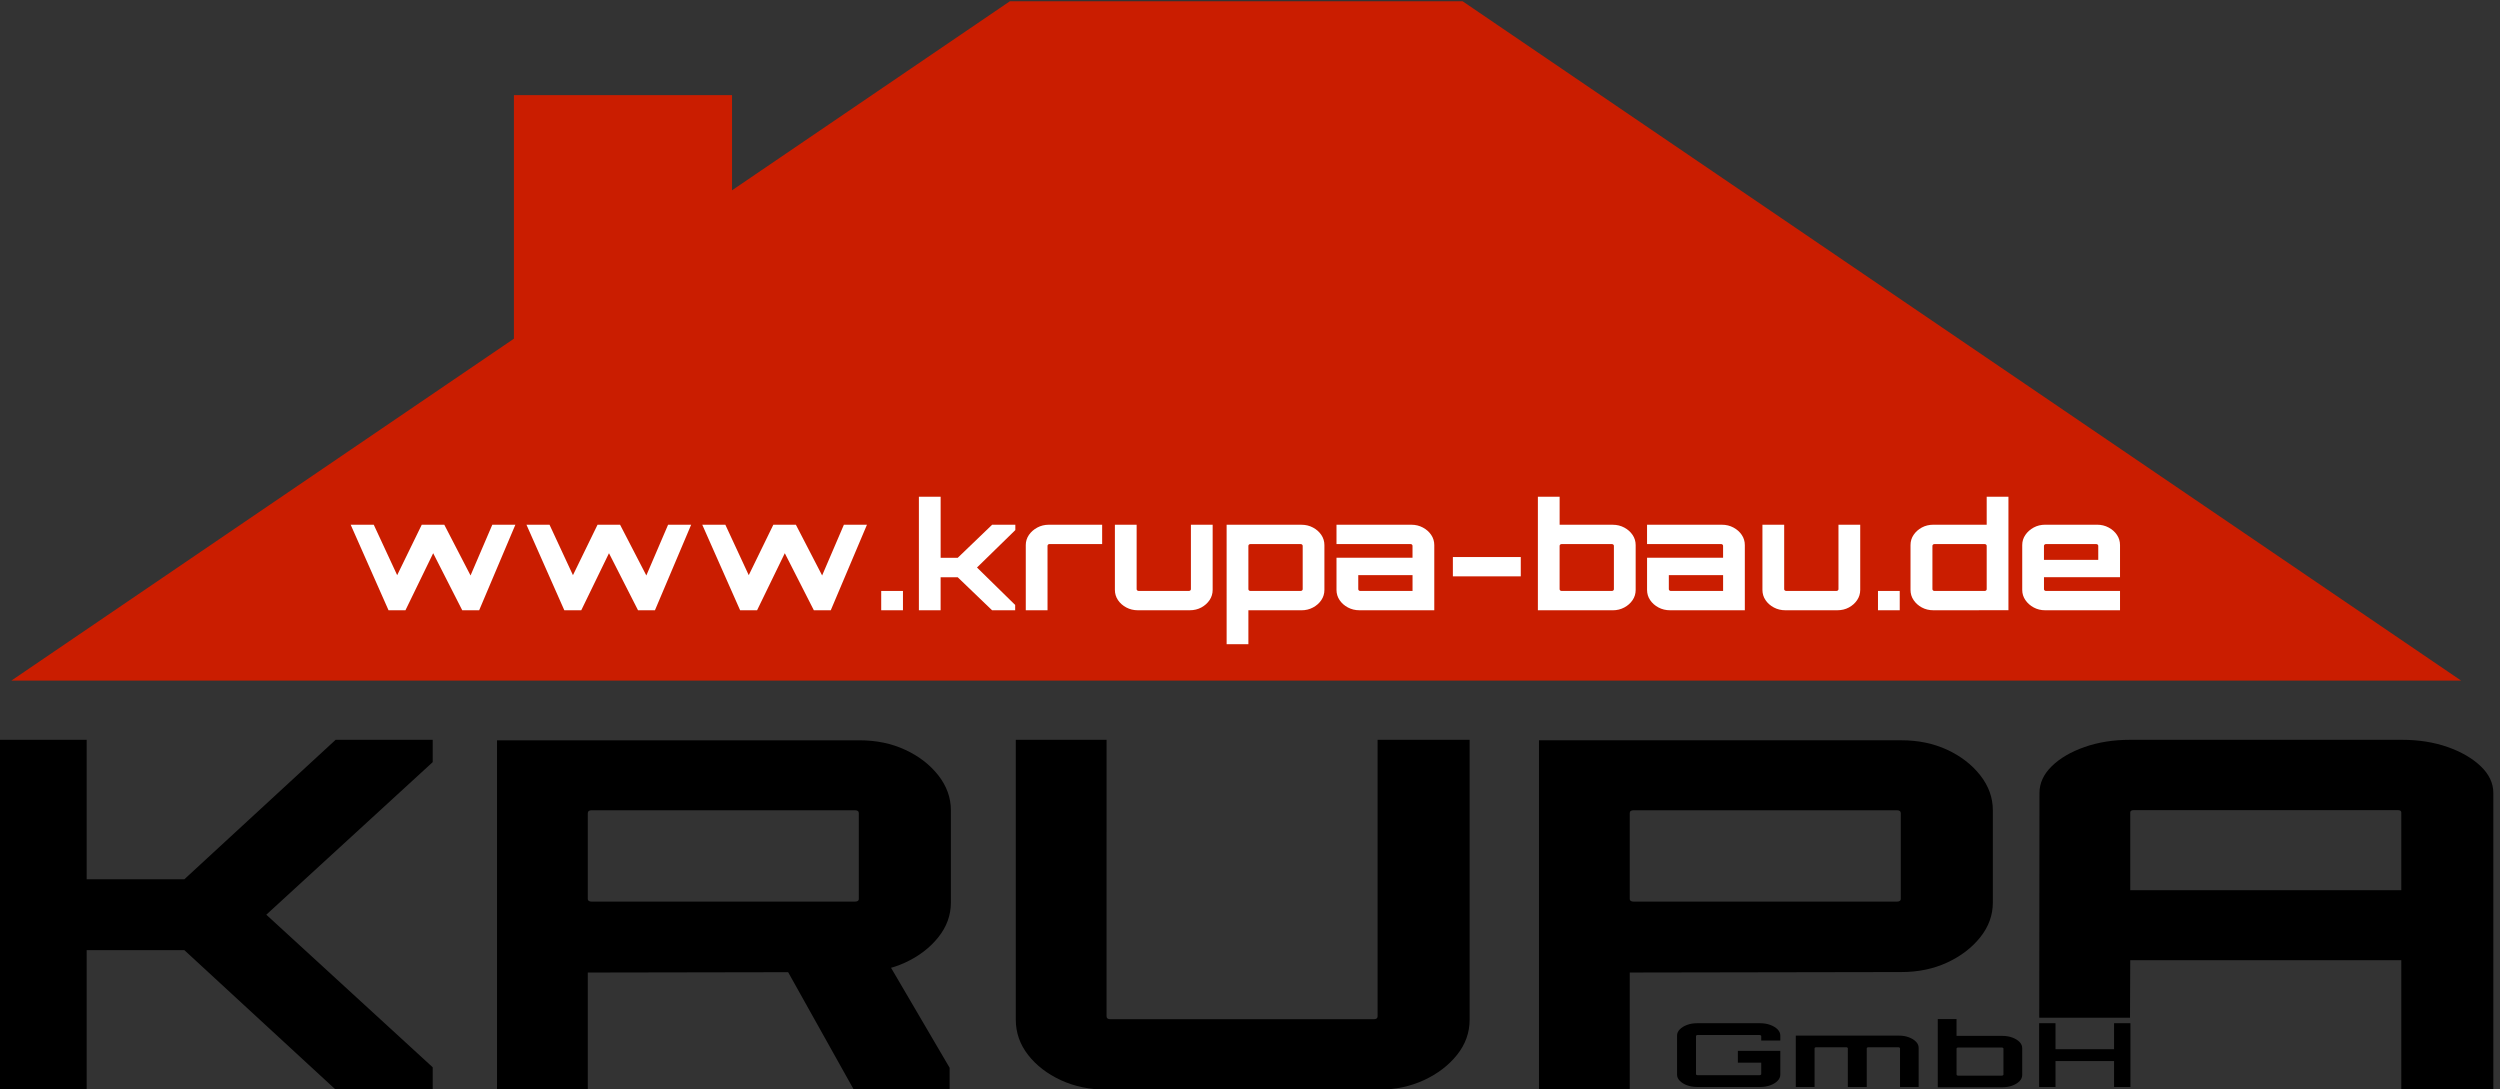 <?xml version="1.0" encoding="UTF-8" standalone="no"?>
<!-- Created with Inkscape (http://www.inkscape.org/) -->

<svg
   width="51.304mm"
   height="22.353mm"
   viewBox="0 0 51.304 22.353"
   version="1.1"
   id="svg1"
   inkscape:version="1.3.2 (1:1.3.2+202311252150+091e20ef0f)"
   sodipodi:docname="Logo.svg"
   xmlns:inkscape="http://www.inkscape.org/namespaces/inkscape"
   xmlns:sodipodi="http://sodipodi.sourceforge.net/DTD/sodipodi-0.dtd"
   xmlns="http://www.w3.org/2000/svg"
   xmlns:svg="http://www.w3.org/2000/svg">
  <rect x="0" y="0" width="51.304" height="22.353" fill="#333333" stroke="none"/>
  <sodipodi:namedview
     id="namedview1"
     pagecolor="#ffffff"
     bordercolor="#000000"
     borderopacity="0.25"
     inkscape:showpageshadow="2"
     inkscape:pageopacity="0.0"
     inkscape:pagecheckerboard="0"
     inkscape:deskcolor="#d1d1d1"
     inkscape:document-units="mm"
     inkscape:zoom="1.5803732"
     inkscape:cx="96.812577"
     inkscape:cy="42.078669"
     inkscape:window-width="3840"
     inkscape:window-height="2047"
     inkscape:window-x="0"
     inkscape:window-y="0"
     inkscape:window-maximized="1"
     inkscape:current-layer="layer1" />
  <defs
     id="defs1">
    <clipPath
       clipPathUnits="userSpaceOnUse"
       id="clipPath653">
      <path
         d="M 0,-106.056 H 444 V 595.581 H 0 Z"
         transform="translate(2.0833332e-6)"
         clip-rule="evenodd"
         id="path653" />
    </clipPath>
    <clipPath
       clipPathUnits="userSpaceOnUse"
       id="clipPath639">
      <path
         d="M 0,-106.056 H 444 V 595.581 H 0 Z"
         transform="translate(2.0833332e-6)"
         clip-rule="evenodd"
         id="path639" />
    </clipPath>
    <clipPath
       clipPathUnits="userSpaceOnUse"
       id="clipPath641">
      <path
         d="M 0,-106.056 H 444 V 595.581 H 0 Z"
         transform="translate(2.0833332e-6)"
         clip-rule="evenodd"
         id="path641" />
    </clipPath>
    <clipPath
       clipPathUnits="userSpaceOnUse"
       id="clipPath643">
      <path
         d="M 0,-106.056 H 444 V 595.581 H 0 Z"
         transform="translate(2.0833332e-6)"
         clip-rule="evenodd"
         id="path643" />
    </clipPath>
    <clipPath
       clipPathUnits="userSpaceOnUse"
       id="clipPath645">
      <path
         d="M 0,-106.056 H 444 V 595.581 H 0 Z"
         transform="translate(2.0833332e-6)"
         clip-rule="evenodd"
         id="path645" />
    </clipPath>
    <clipPath
       clipPathUnits="userSpaceOnUse"
       id="clipPath647">
      <path
         d="M 0,-106.056 H 444 V 595.581 H 0 Z"
         transform="translate(2.0833332e-6)"
         clip-rule="evenodd"
         id="path647" />
    </clipPath>
    <clipPath
       clipPathUnits="userSpaceOnUse"
       id="clipPath649">
      <path
         d="M 0,-106.056 H 444 V 595.581 H 0 Z"
         transform="translate(2.0833332e-6)"
         clip-rule="evenodd"
         id="path649" />
    </clipPath>
    <clipPath
       clipPathUnits="userSpaceOnUse"
       id="clipPath651">
      <path
         d="M 0,-106.056 H 444 V 595.581 H 0 Z"
         transform="translate(2.0833332e-6)"
         clip-rule="evenodd"
         id="path651" />
    </clipPath>
    <clipPath
       clipPathUnits="userSpaceOnUse"
       id="clipPath655">
      <path
         d="M 0,-106.056 H 444 V 595.581 H 0 Z"
         transform="translate(2.0833332e-6)"
         clip-rule="evenodd"
         id="path655" />
    </clipPath>
    <clipPath
       clipPathUnits="userSpaceOnUse"
       id="clipPath657">
      <path
         d="M 0,-106.056 H 444 V 595.581 H 0 Z"
         transform="translate(2.0833332e-6)"
         clip-rule="evenodd"
         id="path657" />
    </clipPath>
    <clipPath
       clipPathUnits="userSpaceOnUse"
       id="clipPath659">
      <path
         d="M 0,-106.056 H 444 V 595.581 H 0 Z"
         transform="translate(2.0833332e-6)"
         clip-rule="evenodd"
         id="path659" />
    </clipPath>
    <clipPath
       clipPathUnits="userSpaceOnUse"
       id="clipPath661">
      <path
         d="M 0,-106.056 H 444 V 595.581 H 0 Z"
         transform="translate(2.0833332e-6)"
         clip-rule="evenodd"
         id="path661" />
    </clipPath>
    <clipPath
       clipPathUnits="userSpaceOnUse"
       id="clipPath663">
      <path
         d="M 0,-106.056 H 444 V 595.581 H 0 Z"
         transform="translate(2.0833332e-6)"
         clip-rule="evenodd"
         id="path663" />
    </clipPath>
    <clipPath
       clipPathUnits="userSpaceOnUse"
       id="clipPath665">
      <path
         d="M 0,-106.056 H 444 V 595.581 H 0 Z"
         transform="translate(2.0833332e-6)"
         clip-rule="evenodd"
         id="path665" />
    </clipPath>
    <clipPath
       clipPathUnits="userSpaceOnUse"
       id="clipPath667">
      <path
         d="M 0,-106.056 H 444 V 595.581 H 0 Z"
         transform="translate(2.0833332e-6)"
         clip-rule="evenodd"
         id="path667" />
    </clipPath>
    <clipPath
       clipPathUnits="userSpaceOnUse"
       id="clipPath669">
      <path
         d="M 0,-106.056 H 444 V 595.581 H 0 Z"
         transform="translate(2.0833332e-6)"
         clip-rule="evenodd"
         id="path669" />
    </clipPath>
    <clipPath
       clipPathUnits="userSpaceOnUse"
       id="clipPath671">
      <path
         d="M 0,-106.056 H 444 V 595.581 H 0 Z"
         transform="translate(2.0833332e-6)"
         clip-rule="evenodd"
         id="path671" />
    </clipPath>
    <clipPath
       clipPathUnits="userSpaceOnUse"
       id="clipPath673">
      <path
         d="M 0,-106.056 H 444 V 595.581 H 0 Z"
         transform="translate(2.0833332e-6)"
         clip-rule="evenodd"
         id="path673" />
    </clipPath>
    <clipPath
       clipPathUnits="userSpaceOnUse"
       id="clipPath675">
      <path
         d="M 0,-106.056 H 444 V 595.581 H 0 Z"
         transform="translate(2.0833332e-6)"
         clip-rule="evenodd"
         id="path675" />
    </clipPath>
    <clipPath
       clipPathUnits="userSpaceOnUse"
       id="clipPath677">
      <path
         d="M 0,-106.056 H 444 V 595.581 H 0 Z"
         transform="translate(2.0833332e-6)"
         clip-rule="evenodd"
         id="path677" />
    </clipPath>
    <clipPath
       clipPathUnits="userSpaceOnUse"
       id="clipPath679">
      <path
         d="M 0,-106.056 H 444 V 595.581 H 0 Z"
         transform="translate(2.0833332e-6)"
         clip-rule="evenodd"
         id="path679" />
    </clipPath>
    <clipPath
       clipPathUnits="userSpaceOnUse"
       id="clipPath681">
      <path
         d="M 0,-106.056 H 444 V 595.581 H 0 Z"
         transform="translate(2.0833332e-6)"
         clip-rule="evenodd"
         id="path681" />
    </clipPath>
    <clipPath
       clipPathUnits="userSpaceOnUse"
       id="clipPath683">
      <path
         d="M 0,-106.056 H 444 V 595.581 H 0 Z"
         transform="translate(2.0833332e-6)"
         clip-rule="evenodd"
         id="path683" />
    </clipPath>
    <clipPath
       clipPathUnits="userSpaceOnUse"
       id="clipPath685">
      <path
         d="M 0,-106.056 H 444 V 595.581 H 0 Z"
         transform="translate(2.0833332e-6)"
         clip-rule="evenodd"
         id="path685" />
    </clipPath>
    <clipPath
       clipPathUnits="userSpaceOnUse"
       id="clipPath687">
      <path
         d="M 0,-106.056 H 444 V 595.581 H 0 Z"
         transform="translate(2.0833332e-6)"
         clip-rule="evenodd"
         id="path687" />
    </clipPath>
    <clipPath
       clipPathUnits="userSpaceOnUse"
       id="clipPath689">
      <path
         d="M 0,-106.056 H 444 V 595.581 H 0 Z"
         transform="translate(2.0833332e-6)"
         clip-rule="evenodd"
         id="path689" />
    </clipPath>
    <clipPath
       clipPathUnits="userSpaceOnUse"
       id="clipPath691">
      <path
         d="M 0,-106.056 H 444 V 595.581 H 0 Z"
         transform="translate(2.0833332e-6)"
         clip-rule="evenodd"
         id="path691" />
    </clipPath>
  </defs>
  <g
     inkscape:label="Ebene 1"
     inkscape:groupmode="layer"
     id="layer1"
     transform="translate(-79.375,-137.319)">
    <path
       id="path638"
       d="m 292.969,-25.536 v -16.973 h 4.434 v 6.766 h 4.74 l 7.339,-6.766 h 4.709 v 1.084 l -8.073,7.402 8.073,7.402 v 1.084 h -4.709 l -7.339,-6.766 h -4.74 v 6.766 z"
       style="fill:#000000;fill-opacity:1;fill-rule:nonzero;stroke:none"
       transform="matrix(0.423,0,0,0.423,-44.648,170.482)"
       clip-path="url(#clipPath639)" />
    <path
       id="path640"
       d="m 334.62,-25.536 -3.342,-5.979 5.15,0.069 2.841,4.849 v 1.061 l -4.649,4e-6 z m -17.309,0 V -42.484 H 334.895 c 0.816,0 1.555,0.153 2.217,0.46 0.663,0.306 1.198,0.719 1.606,1.237 0.407,0.519 0.612,1.084 0.612,1.697 v 4.479 c 0,0.613 -0.204,1.175 -0.612,1.685 -0.408,0.511 -0.943,0.919 -1.606,1.226 -0.662,0.306 -1.402,0.46 -2.217,0.46 l -13.18,0.023 v 5.681 h -4.404 z m 4.587,-9.123 h 12.782 c 0.061,0 0.107,-0.011 0.137,-0.035 0.031,-0.023 0.046,-0.051 0.046,-0.082 v -4.172 c 0,-0.047 -0.015,-0.083 -0.046,-0.106 -0.03,-0.024 -0.076,-0.036 -0.137,-0.036 h -12.782 c -0.061,0 -0.107,0.012 -0.137,0.036 -0.031,0.024 -0.046,0.059 -0.046,0.106 v 4.172 c 0,0.031 0.015,0.059 0.046,0.082 0.03,0.024 0.076,0.035 0.137,0.035 z"
       style="fill:#000000;fill-opacity:1;fill-rule:nonzero;stroke:none"
       transform="matrix(0.423,0,0,0.423,-44.648,170.482)"
       clip-path="url(#clipPath641)" />
    <path
       id="path642"
       d="m 346.883,-25.536 c -0.816,0 -1.555,-0.153 -2.218,-0.46 -0.662,-0.306 -1.192,-0.715 -1.59,-1.226 -0.397,-0.51 -0.596,-1.08 -0.596,-1.708 v -13.578 h 4.404 l -5.4e-4,13.413 c 5.4e-4,0.047 0.016,0.083 0.046,0.106 0.03,0.024 0.076,0.036 0.138,0.036 h 12.782 c 0.061,0 0.107,-0.012 0.137,-0.036 0.031,-0.023 0.046,-0.059 0.046,-0.106 v -13.413 h 4.465 v 13.578 c 0,0.628 -0.204,1.198 -0.612,1.708 -0.408,0.511 -0.943,0.919 -1.606,1.226 -0.662,0.306 -1.391,0.46 -2.187,0.46 h -13.21 z"
       style="fill:#000000;fill-opacity:1;fill-rule:nonzero;stroke:none"
       transform="matrix(0.423,0,0,0.423,-44.648,170.482)"
       clip-path="url(#clipPath643)" />
    <path
       id="path644"
       d="m 367.861,-25.536 v -16.949 h 17.584 c 0.816,0 1.555,0.153 2.217,0.459 0.662,0.307 1.198,0.719 1.606,1.238 0.407,0.519 0.612,1.084 0.612,1.697 v 4.479 c 0,0.613 -0.204,1.175 -0.612,1.685 -0.408,0.511 -0.943,0.919 -1.606,1.226 -0.662,0.306 -1.402,0.46 -2.217,0.46 l -13.18,0.023 v 5.681 h -4.403 z m 4.587,-9.123 h 12.783 c 0.061,0 0.107,-0.012 0.137,-0.035 0.03,-0.024 0.046,-0.051 0.046,-0.082 v -4.172 c 0,-0.047 -0.016,-0.083 -0.046,-0.106 -0.03,-0.024 -0.076,-0.036 -0.137,-0.036 h -12.783 c -0.061,0 -0.107,0.012 -0.137,0.036 -0.031,0.023 -0.046,0.059 -0.046,0.106 v 4.172 c 0,0.031 0.015,0.058 0.046,0.082 0.03,0.023 0.076,0.035 0.137,0.035 z"
       style="fill:#000000;fill-opacity:1;fill-rule:nonzero;stroke:none"
       transform="matrix(0.423,0,0,0.423,-44.648,170.482)"
       clip-path="url(#clipPath645)" />
    <path
       id="path646"
       d="m 392.131,-29.025 0.011,-10.901 c 0,-0.478 0.199,-0.912 0.596,-1.3 0.397,-0.389 0.928,-0.699 1.59,-0.932 0.663,-0.233 1.402,-0.35 2.217,-0.35 h 13.181 c 0.816,0 1.554,0.117 2.217,0.35 0.663,0.233 1.198,0.544 1.606,0.932 0.407,0.389 0.612,0.822 0.612,1.3 v 14.39 h -4.465 v -6.28 h -13.15 l -0.011,2.791 h -4.403 z m 4.415,-6.186 h 13.15 v -3.778 c 0,-0.036 -0.015,-0.063 -0.046,-0.081 -0.03,-0.018 -0.076,-0.027 -0.137,-0.027 h -12.783 c -0.061,0 -0.107,0.009 -0.137,0.027 -0.03,0.018 -0.046,0.045 -0.046,0.081 l 1e-5,3.778 z"
       style="fill:#000000;fill-opacity:1;fill-rule:nonzero;stroke:none"
       transform="matrix(0.423,0,0,0.423,-44.648,170.482)"
       clip-path="url(#clipPath647)" />
    <path
       id="path648"
       d="M 412.596,-45.382 H 293.752 l 48.44,-32.956 h 21.964 z"
       style="fill:#ca1d00;fill-opacity:1;fill-rule:evenodd;stroke:none"
       transform="matrix(0.423,0,0,0.423,-44.648,170.482)"
       clip-path="url(#clipPath649)" />
    <path
       id="path650"
       d="m 318.131,-73.784 h 10.581 v 21.487 h -10.581 z"
       style="fill:#ca1d00;fill-opacity:1;fill-rule:evenodd;stroke:none"
       transform="matrix(0.423,0,0,0.423,-44.648,170.482)"
       clip-path="url(#clipPath651)" />
    <path
       id="path652"
       d="m 312.048,-48.793 -1.836,-4.148 h 1.12 l 1.135,2.446 1.192,-2.446 h 1.095 l 1.273,2.46 1.055,-2.46 h 1.119 l -1.756,4.148 h -0.821 l -1.41,-2.768 -1.345,2.768 z"
       style="fill:#ffffff;fill-opacity:1;fill-rule:nonzero;stroke:none"
       transform="matrix(0.423,0,0,0.423,-44.648,170.482)"
       clip-path="url(#clipPath653)" />
    <path
       id="path654"
       d="m 320.576,-48.793 -1.836,-4.148 h 1.119 l 1.136,2.446 1.192,-2.446 h 1.095 l 1.273,2.46 1.055,-2.46 h 1.119 l -1.756,4.148 h -0.821 l -1.409,-2.768 -1.345,2.768 z"
       style="fill:#ffffff;fill-opacity:1;fill-rule:nonzero;stroke:none"
       transform="matrix(0.423,0,0,0.423,-44.648,170.482)"
       clip-path="url(#clipPath655)" />
    <path
       id="path656"
       d="m 329.105,-48.793 -1.836,-4.148 h 1.12 l 1.135,2.446 1.192,-2.446 h 1.095 l 1.273,2.46 1.055,-2.46 h 1.119 l -1.755,4.148 h -0.821 l -1.409,-2.768 -1.345,2.768 z"
       style="fill:#ffffff;fill-opacity:1;fill-rule:nonzero;stroke:none"
       transform="matrix(0.423,0,0,0.423,-44.648,170.482)"
       clip-path="url(#clipPath657)" />
    <path
       id="path658"
       d="m 335.95,-49.73 h 1.055 v 0.937 h -1.055 z"
       style="fill:#ffffff;fill-opacity:1;fill-rule:evenodd;stroke:none"
       transform="matrix(0.423,0,0,0.423,-44.648,170.482)"
       clip-path="url(#clipPath659)" />
    <path
       id="path660"
       d="m 337.778,-48.793 v -5.507 h 1.055 v 2.961 h 0.83 l 1.667,-1.602 h 1.127 v 0.257 l -1.86,1.817 1.852,1.817 v 0.258 h -1.12 l -1.667,-1.602 h -0.83 v 1.602 z"
       style="fill:#ffffff;fill-opacity:1;fill-rule:nonzero;stroke:none"
       transform="matrix(0.423,0,0,0.423,-44.648,170.482)"
       clip-path="url(#clipPath661)" />
    <path
       id="path662"
       d="m 342.964,-48.793 -5.4e-4,-3.161 c 5.4e-4,-0.181 0.051,-0.346 0.153,-0.494 0.102,-0.148 0.238,-0.267 0.407,-0.358 0.169,-0.09 0.353,-0.136 0.552,-0.136 h 2.593 v 0.937 h -2.553 c -0.027,0 -0.05,0.009 -0.069,0.025 -0.018,0.017 -0.028,0.037 -0.028,0.061 l 5.4e-4,3.125 h -1.056 l 5.5e-4,-2e-6 z"
       style="fill:#ffffff;fill-opacity:1;fill-rule:nonzero;stroke:none"
       transform="matrix(0.423,0,0,0.423,-44.648,170.482)"
       clip-path="url(#clipPath663)" />
    <path
       id="path664"
       d="m 348.399,-48.793 c -0.203,0 -0.39,-0.045 -0.56,-0.136 -0.169,-0.091 -0.303,-0.209 -0.403,-0.358 -0.099,-0.148 -0.149,-0.312 -0.149,-0.494 v -3.161 h 1.055 v 3.125 c 0,0.024 0.01,0.044 0.029,0.061 0.018,0.017 0.041,0.025 0.068,0.025 h 2.44 c 0.027,0 0.05,-0.009 0.068,-0.025 0.019,-0.016 0.028,-0.037 0.028,-0.061 v -3.125 h 1.055 v 3.161 c 0,0.181 -0.05,0.346 -0.149,0.494 -0.1,0.148 -0.232,0.267 -0.399,0.358 -0.167,0.09 -0.354,0.136 -0.563,0.136 l -2.521,2e-6 z"
       style="fill:#ffffff;fill-opacity:1;fill-rule:nonzero;stroke:none"
       transform="matrix(0.423,0,0,0.423,-44.648,170.482)"
       clip-path="url(#clipPath665)" />
    <path
       id="path666"
       d="m 352.708,-47.148 -5.4e-4,-5.793 h 3.632 c 0.204,0 0.391,0.045 0.56,0.136 0.169,0.09 0.303,0.21 0.403,0.358 0.099,0.148 0.149,0.312 0.149,0.494 v 2.174 c 0,0.181 -0.05,0.345 -0.149,0.493 -0.1,0.148 -0.234,0.267 -0.403,0.358 -0.169,0.091 -0.356,0.136 -0.56,0.136 h -2.576 v 1.645 z m 1.152,-2.582 h 2.44 c 0.028,0 0.05,-0.009 0.069,-0.025 0.019,-0.016 0.029,-0.037 0.029,-0.061 v -2.102 c 0,-0.024 -0.01,-0.044 -0.029,-0.061 -0.018,-0.017 -0.041,-0.025 -0.069,-0.025 h -2.44 c -0.027,0 -0.05,0.008 -0.069,0.025 -0.018,0.017 -0.028,0.037 -0.028,0.061 l 5.4e-4,2.102 c -5.4e-4,0.024 0.009,0.044 0.028,0.061 0.019,0.017 0.042,0.025 0.069,0.025 z"
       style="fill:#ffffff;fill-opacity:1;fill-rule:nonzero;stroke:none"
       transform="matrix(0.423,0,0,0.423,-44.648,170.482)"
       clip-path="url(#clipPath667)" />
    <path
       id="path668"
       d="m 359.15,-48.793 c -0.203,0 -0.39,-0.045 -0.56,-0.136 -0.169,-0.091 -0.303,-0.209 -0.403,-0.358 -0.099,-0.148 -0.149,-0.312 -0.149,-0.494 v -1.559 h 3.688 v -0.579 c 0,-0.024 -0.009,-0.044 -0.028,-0.061 -0.018,-0.017 -0.041,-0.025 -0.068,-0.025 h -3.592 v -0.937 h 3.632 c 0.203,0 0.39,0.045 0.56,0.136 0.169,0.09 0.303,0.21 0.403,0.358 0.099,0.148 0.149,0.312 0.149,0.494 v 3.161 l -3.632,2e-6 z m 0.04,-0.937 h 2.537 v -0.766 h -2.633 v 0.68 c 0,0.024 0.01,0.044 0.028,0.061 0.019,0.017 0.042,0.025 0.068,0.025 h -1e-5 z"
       style="fill:#ffffff;fill-opacity:1;fill-rule:nonzero;stroke:none"
       transform="matrix(0.423,0,0,0.423,-44.648,170.482)"
       clip-path="url(#clipPath669)" />
    <path
       id="path670"
       d="m 363.684,-51.375 h 3.294 v 0.937 h -3.294 z"
       style="fill:#ffffff;fill-opacity:1;fill-rule:evenodd;stroke:none"
       transform="matrix(0.423,0,0,0.423,-44.648,170.482)"
       clip-path="url(#clipPath671)" />
    <path
       id="path672"
       d="m 367.808,-48.793 v -5.507 h 1.055 v 1.359 h 2.577 c 0.204,0 0.39,0.045 0.56,0.136 0.169,0.09 0.303,0.21 0.403,0.358 0.1,0.148 0.149,0.312 0.149,0.494 v 2.174 c 0,0.181 -0.049,0.345 -0.149,0.493 -0.1,0.148 -0.233,0.267 -0.403,0.358 -0.169,0.091 -0.356,0.136 -0.56,0.136 z m 1.151,-0.937 h 2.44 c 0.027,0 0.05,-0.009 0.069,-0.025 0.019,-0.016 0.028,-0.037 0.028,-0.061 v -2.102 c 0,-0.024 -0.009,-0.044 -0.028,-0.061 -0.019,-0.016 -0.042,-0.025 -0.069,-0.025 h -2.44 c -0.027,0 -0.05,0.009 -0.069,0.025 -0.019,0.017 -0.028,0.037 -0.028,0.061 v 2.102 c 0,0.024 0.009,0.044 0.028,0.061 0.018,0.017 0.042,0.025 0.069,0.025 l -5.4e-4,1e-6 z"
       style="fill:#ffffff;fill-opacity:1;fill-rule:nonzero;stroke:none"
       transform="matrix(0.423,0,0,0.423,-44.648,170.482)"
       clip-path="url(#clipPath673)" />
    <path
       id="path674"
       d="m 374.217,-48.793 c -0.204,0 -0.39,-0.045 -0.56,-0.136 -0.169,-0.091 -0.303,-0.209 -0.403,-0.358 -0.1,-0.148 -0.149,-0.312 -0.149,-0.494 v -1.559 h 3.688 v -0.579 c 0,-0.024 -0.009,-0.044 -0.028,-0.061 -0.019,-0.017 -0.042,-0.025 -0.069,-0.025 h -3.592 v -0.937 h 3.632 c 0.204,0 0.391,0.045 0.56,0.136 0.169,0.09 0.304,0.21 0.403,0.358 0.1,0.148 0.149,0.312 0.149,0.494 v 3.161 l -3.632,2e-6 z m 0.041,-0.937 h 2.536 v -0.766 h -2.633 v 0.68 c 0,0.024 0.009,0.044 0.029,0.061 0.018,0.017 0.041,0.025 0.068,0.025 z"
       style="fill:#ffffff;fill-opacity:1;fill-rule:nonzero;stroke:none"
       transform="matrix(0.423,0,0,0.423,-44.648,170.482)"
       clip-path="url(#clipPath675)" />
    <path
       id="path676"
       d="m 379.814,-48.793 c -0.204,0 -0.391,-0.045 -0.56,-0.136 -0.169,-0.091 -0.304,-0.209 -0.403,-0.358 -0.1,-0.148 -0.149,-0.312 -0.149,-0.494 v -3.161 h 1.055 v 3.125 c 0,0.024 0.009,0.044 0.028,0.061 0.019,0.017 0.042,0.025 0.069,0.025 h 2.44 c 0.027,0 0.05,-0.009 0.069,-0.025 0.019,-0.016 0.028,-0.037 0.028,-0.061 v -3.125 h 1.055 v 3.161 c 0,0.181 -0.05,0.346 -0.149,0.494 -0.1,0.148 -0.232,0.267 -0.399,0.358 -0.166,0.09 -0.354,0.136 -0.564,0.136 l -2.52,2e-6 z"
       style="fill:#ffffff;fill-opacity:1;fill-rule:nonzero;stroke:none"
       transform="matrix(0.423,0,0,0.423,-44.648,170.482)"
       clip-path="url(#clipPath677)" />
    <path
       id="path678"
       d="m 384.308,-49.73 h 1.055 v 0.937 h -1.055 z"
       style="fill:#ffffff;fill-opacity:1;fill-rule:evenodd;stroke:none"
       transform="matrix(0.423,0,0,0.423,-44.648,170.482)"
       clip-path="url(#clipPath679)" />
    <path
       id="path680"
       d="m 386.998,-48.793 c -0.21,0 -0.398,-0.045 -0.564,-0.136 -0.167,-0.091 -0.299,-0.209 -0.399,-0.358 -0.1,-0.148 -0.149,-0.312 -0.149,-0.494 v -2.174 c 0,-0.182 0.049,-0.346 0.149,-0.494 0.1,-0.148 0.232,-0.267 0.399,-0.358 0.166,-0.09 0.354,-0.136 0.563,-0.136 h 2.585 v -1.359 h 1.055 v 5.507 z m 0.048,-0.937 h 2.44 c 0.026,0 0.049,-0.009 0.068,-0.025 0.019,-0.016 0.028,-0.037 0.028,-0.061 v -2.102 c 0,-0.024 -0.009,-0.044 -0.028,-0.061 -0.019,-0.016 -0.042,-0.025 -0.068,-0.025 h -2.44 c -0.027,0 -0.05,0.009 -0.068,0.025 -0.019,0.017 -0.029,0.037 -0.029,0.061 v 2.102 c 0,0.024 0.01,0.044 0.029,0.061 0.018,0.017 0.041,0.025 0.068,0.025 v 1e-6 z"
       style="fill:#ffffff;fill-opacity:1;fill-rule:nonzero;stroke:none"
       transform="matrix(0.423,0,0,0.423,-44.648,170.482)"
       clip-path="url(#clipPath681)" />
    <path
       id="path682"
       d="m 392.417,-48.793 c -0.203,0 -0.389,-0.045 -0.555,-0.136 -0.167,-0.091 -0.301,-0.209 -0.403,-0.358 -0.102,-0.148 -0.153,-0.312 -0.153,-0.494 v -2.174 c 0,-0.182 0.051,-0.346 0.153,-0.494 0.102,-0.148 0.236,-0.267 0.403,-0.358 0.167,-0.09 0.352,-0.136 0.556,-0.136 h 2.521 c 0.203,0 0.39,0.045 0.559,0.136 0.169,0.09 0.304,0.21 0.403,0.358 0.099,0.148 0.149,0.312 0.149,0.494 v 1.559 h -3.689 v 0.58 c 0,0.024 0.009,0.044 0.029,0.061 0.018,0.017 0.041,0.025 0.068,0.025 h 3.592 v 0.937 l -3.632,-2e-6 z m -0.056,-2.446 h 2.633 v -0.679 c 0,-0.024 -0.009,-0.044 -0.028,-0.061 -0.018,-0.016 -0.042,-0.025 -0.069,-0.025 h -2.44 c -0.027,0 -0.05,0.009 -0.068,0.025 -0.019,0.017 -0.029,0.037 -0.029,0.061 v 0.679 z"
       style="fill:#ffffff;fill-opacity:1;fill-rule:nonzero;stroke:none"
       transform="matrix(0.423,0,0,0.423,-44.648,170.482)"
       clip-path="url(#clipPath683)" />
    <path
       id="path684"
       d="m 375.527,-25.665 c -0.176,-5.4e-4 -0.337,-0.028 -0.483,-0.082 -0.146,-0.055 -0.263,-0.127 -0.351,-0.217 -0.089,-0.09 -0.133,-0.19 -0.133,-0.298 v -1.899 c 0,-0.109 0.044,-0.208 0.133,-0.299 0.088,-0.09 0.205,-0.162 0.351,-0.216 0.146,-0.055 0.307,-0.082 0.483,-0.082 h 3.068 c 0.176,0 0.338,0.027 0.487,0.082 0.149,0.054 0.267,0.127 0.355,0.216 0.088,0.09 0.132,0.19 0.132,0.299 v 0.241 h -0.925 v -0.215 c 0,-0.015 -0.01,-0.027 -0.028,-0.037 -0.018,-0.01 -0.039,-0.015 -0.062,-0.015 h -2.992 c -0.023,0 -0.043,0.005 -0.059,0.015 -0.016,0.01 -0.024,0.022 -0.024,0.037 v 1.847 c 0,0.014 0.008,0.026 0.024,0.036 0.016,0.01 0.036,0.015 0.059,0.015 h 2.992 c 0.023,0 0.044,-0.005 0.062,-0.015 0.018,-0.01 0.028,-0.022 0.028,-0.036 v -0.558 h -1.134 v -0.571 h 2.059 v 1.156 c 0,0.108 -0.044,0.208 -0.132,0.298 -0.088,0.09 -0.206,0.162 -0.355,0.217 -0.148,0.054 -0.311,0.081 -0.487,0.081 h -3.068 z"
       style="fill:#000000;fill-opacity:1;fill-rule:nonzero;stroke:none"
       transform="matrix(0.423,0,0,0.423,-44.648,170.482)"
       clip-path="url(#clipPath685)" />
    <path
       id="path686"
       d="m 380.32,-25.665 v -2.492 h 5.001 c 0.181,0 0.343,0.027 0.487,0.082 0.144,0.055 0.259,0.126 0.345,0.215 0.086,0.089 0.128,0.187 0.128,0.296 v 1.899 h -0.904 v -1.877 c 0,-0.014 -0.009,-0.027 -0.028,-0.036 -0.018,-0.01 -0.04,-0.015 -0.063,-0.015 h -1.44 c -0.023,0 -0.043,0.005 -0.059,0.015 -0.016,0.01 -0.024,0.022 -0.024,0.036 v 1.877 h -0.918 v -1.877 c 0,-0.014 -0.008,-0.027 -0.024,-0.036 -0.016,-0.01 -0.036,-0.015 -0.059,-0.015 h -1.447 c -0.023,0 -0.043,0.005 -0.059,0.015 -0.016,0.01 -0.024,0.022 -0.024,0.036 v 1.877 l -0.911,-5e-6 z"
       style="fill:#000000;fill-opacity:1;fill-rule:nonzero;stroke:none"
       transform="matrix(0.423,0,0,0.423,-44.648,170.482)"
       clip-path="url(#clipPath687)" />
    <path
       id="path688"
       d="m 387.208,-25.652 v -3.308 h 0.911 v 0.816 h 2.226 c 0.176,0 0.338,0.028 0.484,0.082 0.146,0.055 0.262,0.126 0.348,0.215 0.086,0.089 0.128,0.188 0.128,0.296 v 1.306 c 0,0.109 -0.043,0.207 -0.128,0.296 -0.086,0.089 -0.202,0.16 -0.348,0.215 -0.146,0.055 -0.307,0.082 -0.484,0.082 l -3.137,-4e-6 z m 0.995,-0.563 h 2.108 c 0.023,0 0.043,-0.005 0.059,-0.015 0.017,-0.01 0.025,-0.022 0.025,-0.036 v -1.263 c 0,-0.014 -0.008,-0.026 -0.025,-0.036 -0.016,-0.01 -0.036,-0.015 -0.059,-0.015 h -2.108 c -0.023,0 -0.043,0.005 -0.059,0.015 -0.016,0.01 -0.024,0.022 -0.024,0.036 v 1.263 c 0,0.014 0.008,0.027 0.024,0.036 0.016,0.01 0.036,0.015 0.059,0.015 z"
       style="fill:#000000;fill-opacity:1;fill-rule:nonzero;stroke:none"
       transform="matrix(0.423,0,0,0.423,-44.648,170.482)"
       clip-path="url(#clipPath689)" />
    <path
       id="path690"
       d="m 392.125,-25.665 v -3.093 h 0.795 v 1.259 h 2.841 v -1.259 h 0.794 v 3.093 l -0.794,-5.4e-4 v -1.258 h -2.841 v 1.258 h -0.795 z"
       style="fill:#000000;fill-opacity:1;fill-rule:nonzero;stroke:none"
       transform="matrix(0.423,0,0,0.423,-44.648,170.482)"
       clip-path="url(#clipPath691)" />
  </g>
</svg>
